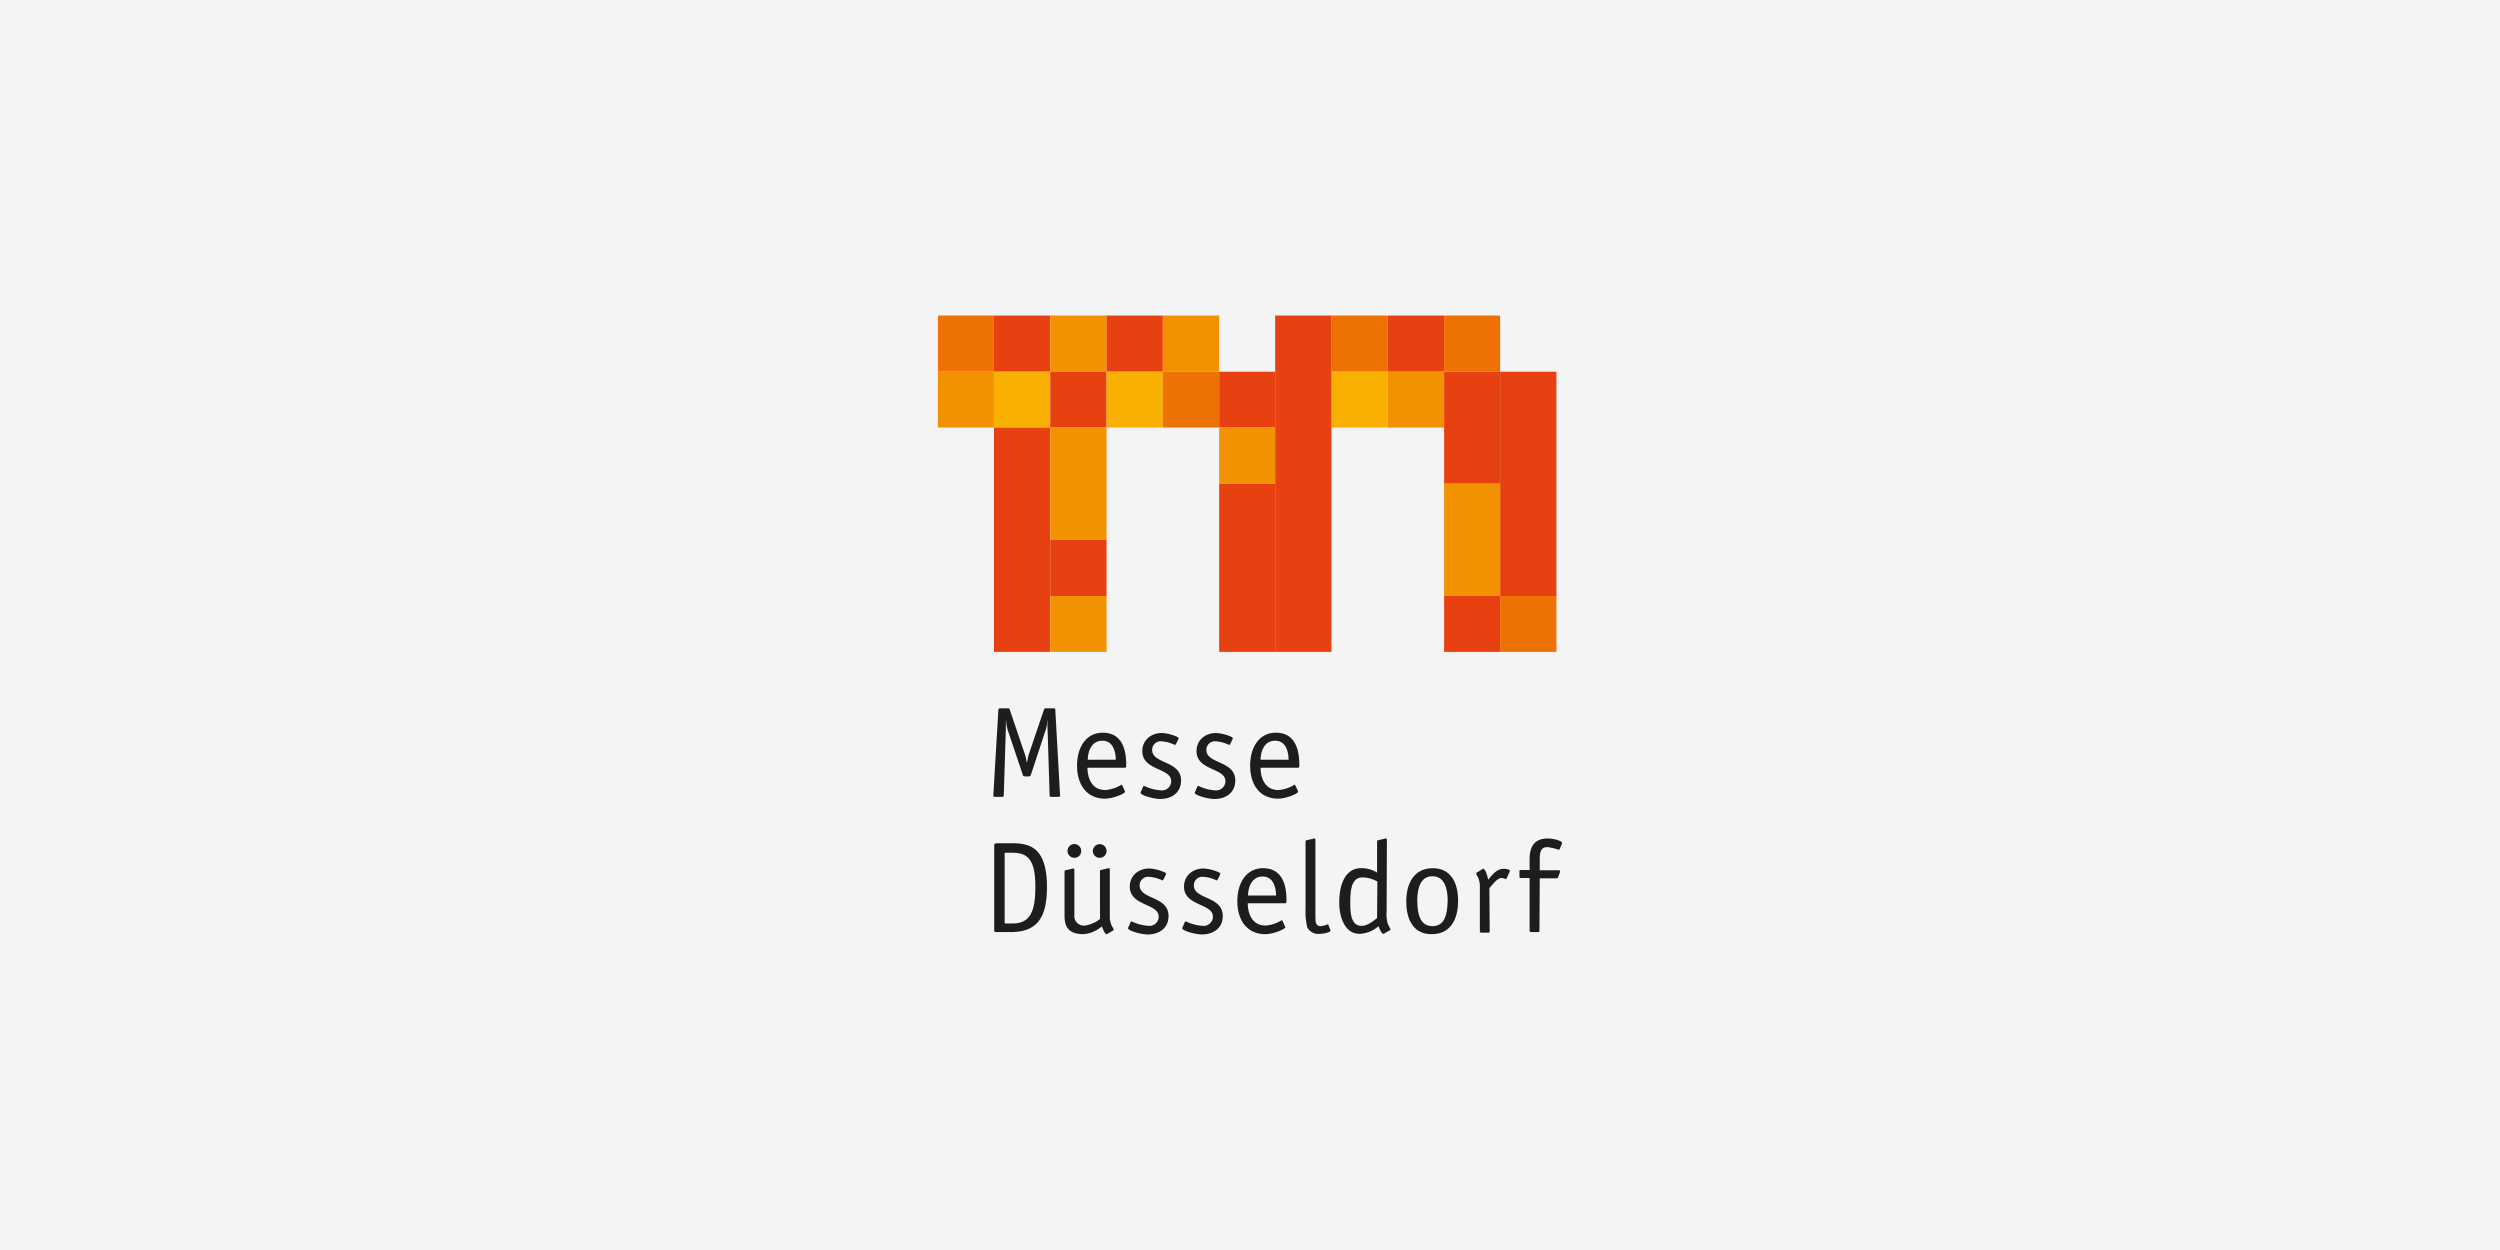 <?xml version="1.0" encoding="UTF-8"?>
<svg xmlns="http://www.w3.org/2000/svg" xmlns:xlink="http://www.w3.org/1999/xlink" width="600" height="300" viewBox="0 0 600 300">
  <rect x="0" y="0" width="600" height="300" fill="#333333" stroke="none"/>
  <defs>
    <clipPath id="clip-messe-duesseldorf">
      <rect width="600" height="300"></rect>
    </clipPath>
  </defs>
  <g id="messe-duesseldorf" clip-path="url(#clip-messe-duesseldorf)">
    <rect width="600" height="300" fill="#f4f4f4"></rect>
    <g id="layer1" transform="translate(159.204 -6.242)">
      <g id="g3476" transform="translate(65.896 81.972)">
        <path id="path3478" d="M9.611,46.158V29.186h1.716c3.647,0,5.649,1.355,5.649,8.129,0,5.348-.93,8.842-5.363,8.842h-2ZM7.465,26.976a.337.337,0,0,0-.358.357V47.87a.337.337,0,0,0,.358.357h3.575c6.364,0,8.724-3.423,8.724-10.839,0-9.413-4.076-10.483-8.366-10.483H7.465v.071Z" transform="translate(6.406 99.743)" fill="#1d1d1b"></path>
        <path id="path3480" d="M14.071,28.582a1.645,1.645,0,1,0-1.645,1.64A1.616,1.616,0,0,0,14.071,28.582Zm2.789,0a1.645,1.645,0,1,0,1.645-1.64A1.661,1.661,0,0,0,16.859,28.582Zm1.716,16.33A7.436,7.436,0,0,1,15,46.481a2.27,2.27,0,0,1-2.574-2.5V33.217c0-.143,0-.428-.215-.428a.646.646,0,0,0-.358.071l-1.573.357c-.143,0-.215.143-.215.357v10.34c0,2.211.358,4.635,4.576,4.635A7.687,7.687,0,0,0,19,46.695c.358.713.715,1.854,1.144,1.854a.263.263,0,0,0,.215-.071l1.216-.713c.143-.071.286-.143.286-.285,0-.214-.429-.784-.572-1.212a5.049,5.049,0,0,1-.358-2.068V33.146c0-.143,0-.428-.215-.428a.646.646,0,0,0-.358.071l-1.573.357c-.143,0-.215.143-.215.357Z" transform="translate(20.323 99.919)" fill="#1d1d1b"></path>
        <path id="path3482" d="M21.746,29.607c0-.143.143-.214.143-.285,0-.143-.072-.285-.358-.428a10.178,10.178,0,0,0-3.647-.927c-2.717,0-4.719,1.783-4.719,4.35,0,4.706,6.936,3.993,6.936,7.2a2.217,2.217,0,0,1-2.5,2.211,10.784,10.784,0,0,1-4-1.07c-.071,0-.215.071-.286.285l-.429,1c-.072.143-.143.214-.143.357,0,.642,3.218,1.5,4.719,1.5,2.717,0,5.005-1.5,5.005-4.421,0-4.849-6.936-3.922-6.936-7.345a2.044,2.044,0,0,1,2.288-2.068,8.576,8.576,0,0,1,3.146.856c.215,0,.215-.143.358-.357l.429-.856h0Z" transform="translate(32.883 104.741)" fill="#1d1d1b"></path>
        <path id="path3484" d="M24.028,29.607c0-.143.143-.214.143-.285,0-.143-.072-.285-.358-.428a10.178,10.178,0,0,0-3.647-.927c-2.717,0-4.719,1.783-4.719,4.35,0,4.706,6.936,3.993,6.936,7.2a2.217,2.217,0,0,1-2.5,2.211,10.784,10.784,0,0,1-4-1.07c-.072,0-.215.071-.286.285l-.429,1c-.072.143-.143.214-.143.357,0,.642,3.218,1.5,4.719,1.5,2.717,0,5.005-1.5,5.005-4.421,0-4.849-6.936-3.922-6.936-7.345a2.044,2.044,0,0,1,2.288-2.068,8.576,8.576,0,0,1,3.146.856c.215,0,.215-.143.358-.357Z" transform="translate(43.615 104.741)" fill="#1d1d1b"></path>
        <path id="path3486" d="M19.911,34.515c0-1.569.644-4.564,3.5-4.564,2.717,0,3.218,2.924,3.218,4.564Zm8.294,6.133c-.072-.071-.072-.214-.215-.214a8.551,8.551,0,0,1-3.861,1.284c-3.575,0-4.29-3.423-4.29-5.348h8.938c.358,0,.358-.214.358-.713,0-2.71-.5-7.7-5.649-7.7-3.861,0-6.149,3.352-6.149,7.915,0,4.706,2.431,7.844,6.578,7.915,2.288,0,4.934-1.284,4.934-1.64,0-.071-.072-.143-.072-.214Z" transform="translate(54.524 104.683)" fill="#1d1d1b"></path>
        <path id="path3488" d="M25.714,47.527c0-.071,0-.214-.215-.214a5.527,5.527,0,0,1-1.645.428,1.124,1.124,0,0,1-1.216-1.07c-.072-.357-.072-1.925-.072-2.924V27.132c0-.143,0-.428-.215-.428a.646.646,0,0,0-.358.071l-1.573.357c-.143,0-.215.143-.215.357V43.6a15.729,15.729,0,0,0,.429,4.493,3.009,3.009,0,0,0,2.932,1.5c1.144,0,2.646-.428,2.646-.784a.261.261,0,0,0-.072-.214Z" transform="translate(68.028 98.802)" fill="#1d1d1b"></path>
        <path id="path3490" d="M30.706,45.815c-.715.5-2.145,1.854-3.718,1.854-2.5,0-2.717-2.924-2.717-5.562,0-3,.286-6.061,2.932-6.061a7.307,7.307,0,0,1,3.575,1Zm2.36-18.683c0-.143,0-.428-.286-.428a.646.646,0,0,0-.358.071l-1.5.357c-.143,0-.215.143-.215.357V34.9a6.927,6.927,0,0,0-3.861-1.07c-3.647,0-5.22,3.708-5.22,8.2,0,3.851,1.5,7.559,4.862,7.559a7.225,7.225,0,0,0,4.576-1.854c.143.5.715,1.854,1.144,1.854a.263.263,0,0,0,.215-.071l1.216-.713c.143-.071.286-.143.286-.285a8.4,8.4,0,0,0-.572-1.141,7.7,7.7,0,0,1-.358-3.138Z" transform="translate(74.692 98.802)" fill="#1d1d1b"></path>
        <path id="path3492" d="M36.887,35.8c0-4.421-1.788-7.844-6.078-7.844-4.5,0-6.364,3.637-6.364,7.987,0,4.421,1.788,7.844,6.006,7.844C35.1,43.857,36.887,40.149,36.887,35.8ZM30.738,41.86c-2.86,0-3.647-2.638-3.647-6.2,0-3.066.858-5.776,3.647-5.776s3.647,2.781,3.647,5.847C34.313,39.364,33.526,41.86,30.738,41.86Z" transform="translate(87.959 104.683)" fill="#1d1d1b"></path>
        <path id="path3494" d="M30.537,32.615c.715-.784,1.859-2.425,2.932-2.425a2.827,2.827,0,0,1,1,.285c.143,0,.143-.143.215-.214l.715-1.569a.717.717,0,0,1,.072-.214c0-.285-.787-.5-1.5-.5-1.788,0-2.932,1.711-3.718,2.638-.143-.713-.644-2.638-1.216-2.638a.543.543,0,0,0-.286.143l-1.144.713a.318.318,0,0,0-.215.285,1.905,1.905,0,0,0,.358.784,5.17,5.17,0,0,1,.5,2.353v10.7a.337.337,0,0,0,.358.357h1.645c.286,0,.358-.143.358-.357Z" transform="translate(101.817 104.8)" fill="#1d1d1b"></path>
        <path id="path3496" d="M34.071,36.26h4a.483.483,0,0,0,.429-.285l.429-1.212v-.214c0-.214-.143-.214-.358-.214h-4.5V31.91c0-1.783.143-3.138,1.859-3.138a13.8,13.8,0,0,1,2.717.642q.107,0,.215-.214l.429-1a2.8,2.8,0,0,0,.143-.428c0-.5-2-1.07-3.432-1.07-3.861,0-4.362,2.852-4.362,5.134v2.425H29.423c-.215,0-.215.143-.215.357v1.212c0,.143,0,.357.215.357H31.64V48.81a.337.337,0,0,0,.358.357h1.645c.286,0,.358-.143.358-.357Z" transform="translate(110.367 98.802)" fill="#1d1d1b"></path>
        <path id="path3498" d="M21.943,21.585c0-.285-.143-.357-.358-.357h-2c-.215,0-.215.071-.358.285L15.579,32.282c-.143.5-.286,1.284-.429,1.925h-.072a9.765,9.765,0,0,0-.429-1.925L11,21.514c-.072-.214-.072-.285-.358-.285h-2a.337.337,0,0,0-.358.357L7.07,42.122c0,.285.143.357.358.357H9.215a.337.337,0,0,0,.358-.357l.5-15.973V24.223l.072-.071a7.932,7.932,0,0,0,.358,2.211L14.149,37.2c.072.285.215.357.5.357h.93c.286,0,.358-.071.5-.357l3.575-10.839a7.932,7.932,0,0,0,.358-2.211l.072.071a17.242,17.242,0,0,0,0,1.925l.5,15.973c0,.285.143.357.358.357H22.73a.337.337,0,0,0,.358-.357L21.943,21.585h0Z" transform="translate(6.229 73.044)" fill="#1d1d1b"></path>
        <path id="path3500" d="M13.167,28.743c0-1.569.644-4.564,3.5-4.564,2.717,0,3.218,2.924,3.218,4.564Zm8.294,6.2c-.072-.071-.072-.214-.215-.214a8.551,8.551,0,0,1-3.861,1.284c-3.575,0-4.29-3.423-4.29-5.348h8.938c.358,0,.358-.214.358-.713,0-2.71-.5-7.7-5.649-7.7-3.861,0-6.149,3.352-6.149,7.915,0,4.706,2.431,7.844,6.578,7.915,2.288,0,4.934-1.284,4.934-1.64,0-.071-.072-.143-.072-.285Z" transform="translate(22.8 77.866)" fill="#1d1d1b"></path>
        <path id="path3502" d="M22.273,23.906c0-.143.143-.214.143-.285,0-.143-.072-.285-.358-.428a10.178,10.178,0,0,0-3.647-.927c-2.717,0-4.719,1.783-4.719,4.35,0,4.706,6.936,3.993,6.936,7.2a2.217,2.217,0,0,1-2.5,2.211,10.784,10.784,0,0,1-4-1.07c-.072,0-.215.071-.286.285l-.429,1c-.071.143-.143.214-.143.357,0,.642,3.218,1.5,4.719,1.5,2.717,0,5.005-1.5,5.005-4.421,0-4.849-6.936-3.922-6.936-7.345a2.044,2.044,0,0,1,2.288-2.068,8.576,8.576,0,0,1,3.146.856c.215,0,.215-.143.358-.357Z" transform="translate(35.36 77.925)" fill="#1d1d1b"></path>
        <path id="path3504" d="M24.554,23.906c0-.143.143-.214.143-.285,0-.143-.072-.285-.358-.428a10.178,10.178,0,0,0-3.647-.927c-2.717,0-4.719,1.783-4.719,4.35,0,4.706,6.936,3.993,6.936,7.2a2.217,2.217,0,0,1-2.5,2.211,10.784,10.784,0,0,1-4-1.07c-.072,0-.215.071-.286.285l-.429,1c-.072.143-.143.214-.143.357,0,.642,3.218,1.5,4.719,1.5,2.717,0,5.005-1.5,5.005-4.421,0-4.849-6.936-3.922-6.936-7.345a2.044,2.044,0,0,1,2.288-2.068,8.576,8.576,0,0,1,3.146.856c.215,0,.215-.143.358-.357Z" transform="translate(46.092 77.925)" fill="#1d1d1b"></path>
        <path id="path3506" d="M20.379,28.743c0-1.569.644-4.564,3.5-4.564,2.717,0,3.218,2.924,3.218,4.564Zm8.366,6.2c-.072-.071-.072-.214-.215-.214a8.551,8.551,0,0,1-3.861,1.284c-3.575,0-4.29-3.423-4.29-5.348h8.938c.358,0,.358-.214.358-.713,0-2.71-.5-7.7-5.649-7.7-3.861,0-6.149,3.352-6.149,7.915,0,4.706,2.431,7.844,6.578,7.915,2.288,0,4.934-1.284,4.934-1.64,0-.071-.071-.143-.071-.285Z" transform="translate(57.06 77.866)" fill="#1d1d1b"></path>
        <path id="polygon3508" d="M18.181,7.064V20.47H4.739V7.064Z" transform="translate(-4.739 6.414)" fill="#f39200"></path>
        <path id="polygon3510" d="M20.61,4.7V18.178H7.1V4.7Z" transform="translate(6.347 -4.701)" fill="#e74011"></path>
        <path id="polygon3512" d="M20.61,7.064V20.47H7.1V7.064Z" transform="translate(6.347 6.414)" fill="#f9b000"></path>
        <path id="polygon3514" d="M22.979,4.7V18.178H9.465V4.7Z" transform="translate(17.492 -4.701)" fill="#f39200"></path>
        <path id="polygon3516" d="M22.979,7.064V20.47H9.465V7.064Z" transform="translate(17.492 6.414)" fill="#e74011"></path>
        <path id="polygon3518" d="M25.348,4.7V18.178H11.834V4.7Z" transform="translate(28.637 -4.701)" fill="#e74011"></path>
        <path id="polygon3520" d="M25.348,7.064V20.47H11.834V7.064Z" transform="translate(28.637 6.414)" fill="#f9b000"></path>
        <path id="polygon3522" d="M27.718,4.7V18.178H14.2V4.7Z" transform="translate(39.782 -4.701)" fill="#f39200"></path>
        <path id="polygon3524" d="M27.718,7.064V20.47H14.2V7.064Z" transform="translate(39.782 6.414)" fill="#ee7203"></path>
        <path id="polygon3526" d="M34.813,4.7V18.178H21.3V4.7Z" transform="translate(73.158 -4.701)" fill="#ee7203"></path>
        <path id="polygon3528" d="M34.813,7.064V20.47H21.3V7.064Z" transform="translate(73.158 6.414)" fill="#f9b000"></path>
        <path id="polygon3530" d="M37.182,4.7V18.178H23.668V4.7Z" transform="translate(84.303 -4.701)" fill="#e74011"></path>
        <path id="polygon3532" d="M37.182,7.064V20.47H23.668V7.064Z" transform="translate(84.303 6.414)" fill="#f39200"></path>
        <path id="polygon3534" d="M39.48,4.7V18.178H26.037V4.7Z" transform="translate(95.448 -4.701)" fill="#ee7203"></path>
        <path id="polygon3536" d="M39.48,7.064V33.948H26.037V7.064Z" transform="translate(95.448 6.414)" fill="#e74011"></path>
        <path id="polygon3538" d="M41.908,7.064V60.9H28.394V7.064Z" transform="translate(106.534 6.414)" fill="#e74011"></path>
        <path id="polygon3540" d="M20.61,9.414V63.253H7.1V9.414Z" transform="translate(6.347 17.47)" fill="#e74011"></path>
        <path id="polygon3542" d="M22.979,9.414V36.369H9.465V9.414Z" transform="translate(17.492 17.47)" fill="#f39200"></path>
        <path id="polygon3544" d="M22.979,14.14V27.617H9.465V14.14Z" transform="translate(17.492 39.699)" fill="#e74011"></path>
        <path id="polygon3546" d="M22.979,16.5V29.909H9.465V16.5Z" transform="translate(17.492 50.814)" fill="#f39200"></path>
        <path id="polygon3548" d="M39.48,11.777V38.732H26.037V11.777Z" transform="translate(95.448 28.585)" fill="#f39200"></path>
        <path id="polygon3550" d="M41.908,16.5V29.909H28.394V16.5Z" transform="translate(106.534 50.814)" fill="#ee7203"></path>
        <path id="polygon3552" d="M18.181,4.7V18.178H4.739V4.7Z" transform="translate(-4.739 -4.701)" fill="#ee7203"></path>
        <path id="polygon3554" d="M30.015,7.064V20.47H16.573V7.064Z" transform="translate(50.927 6.414)" fill="#e74011"></path>
        <path id="polygon3556" d="M30.015,9.414V22.892H16.573V9.414Z" transform="translate(50.927 17.47)" fill="#f39200"></path>
        <path id="polygon3558" d="M30.015,11.777V52.139H16.573V11.777Z" transform="translate(50.927 28.585)" fill="#e74011"></path>
        <path id="polygon3560" d="M32.444,4.7V85.424H18.929V4.7Z" transform="translate(62.013 -4.701)" fill="#e74011"></path>
        <path id="polygon3562" d="M39.48,16.5V29.909H26.037V16.5Z" transform="translate(95.448 50.814)" fill="#e74011"></path>
      </g>
    </g>
  </g>
</svg>
